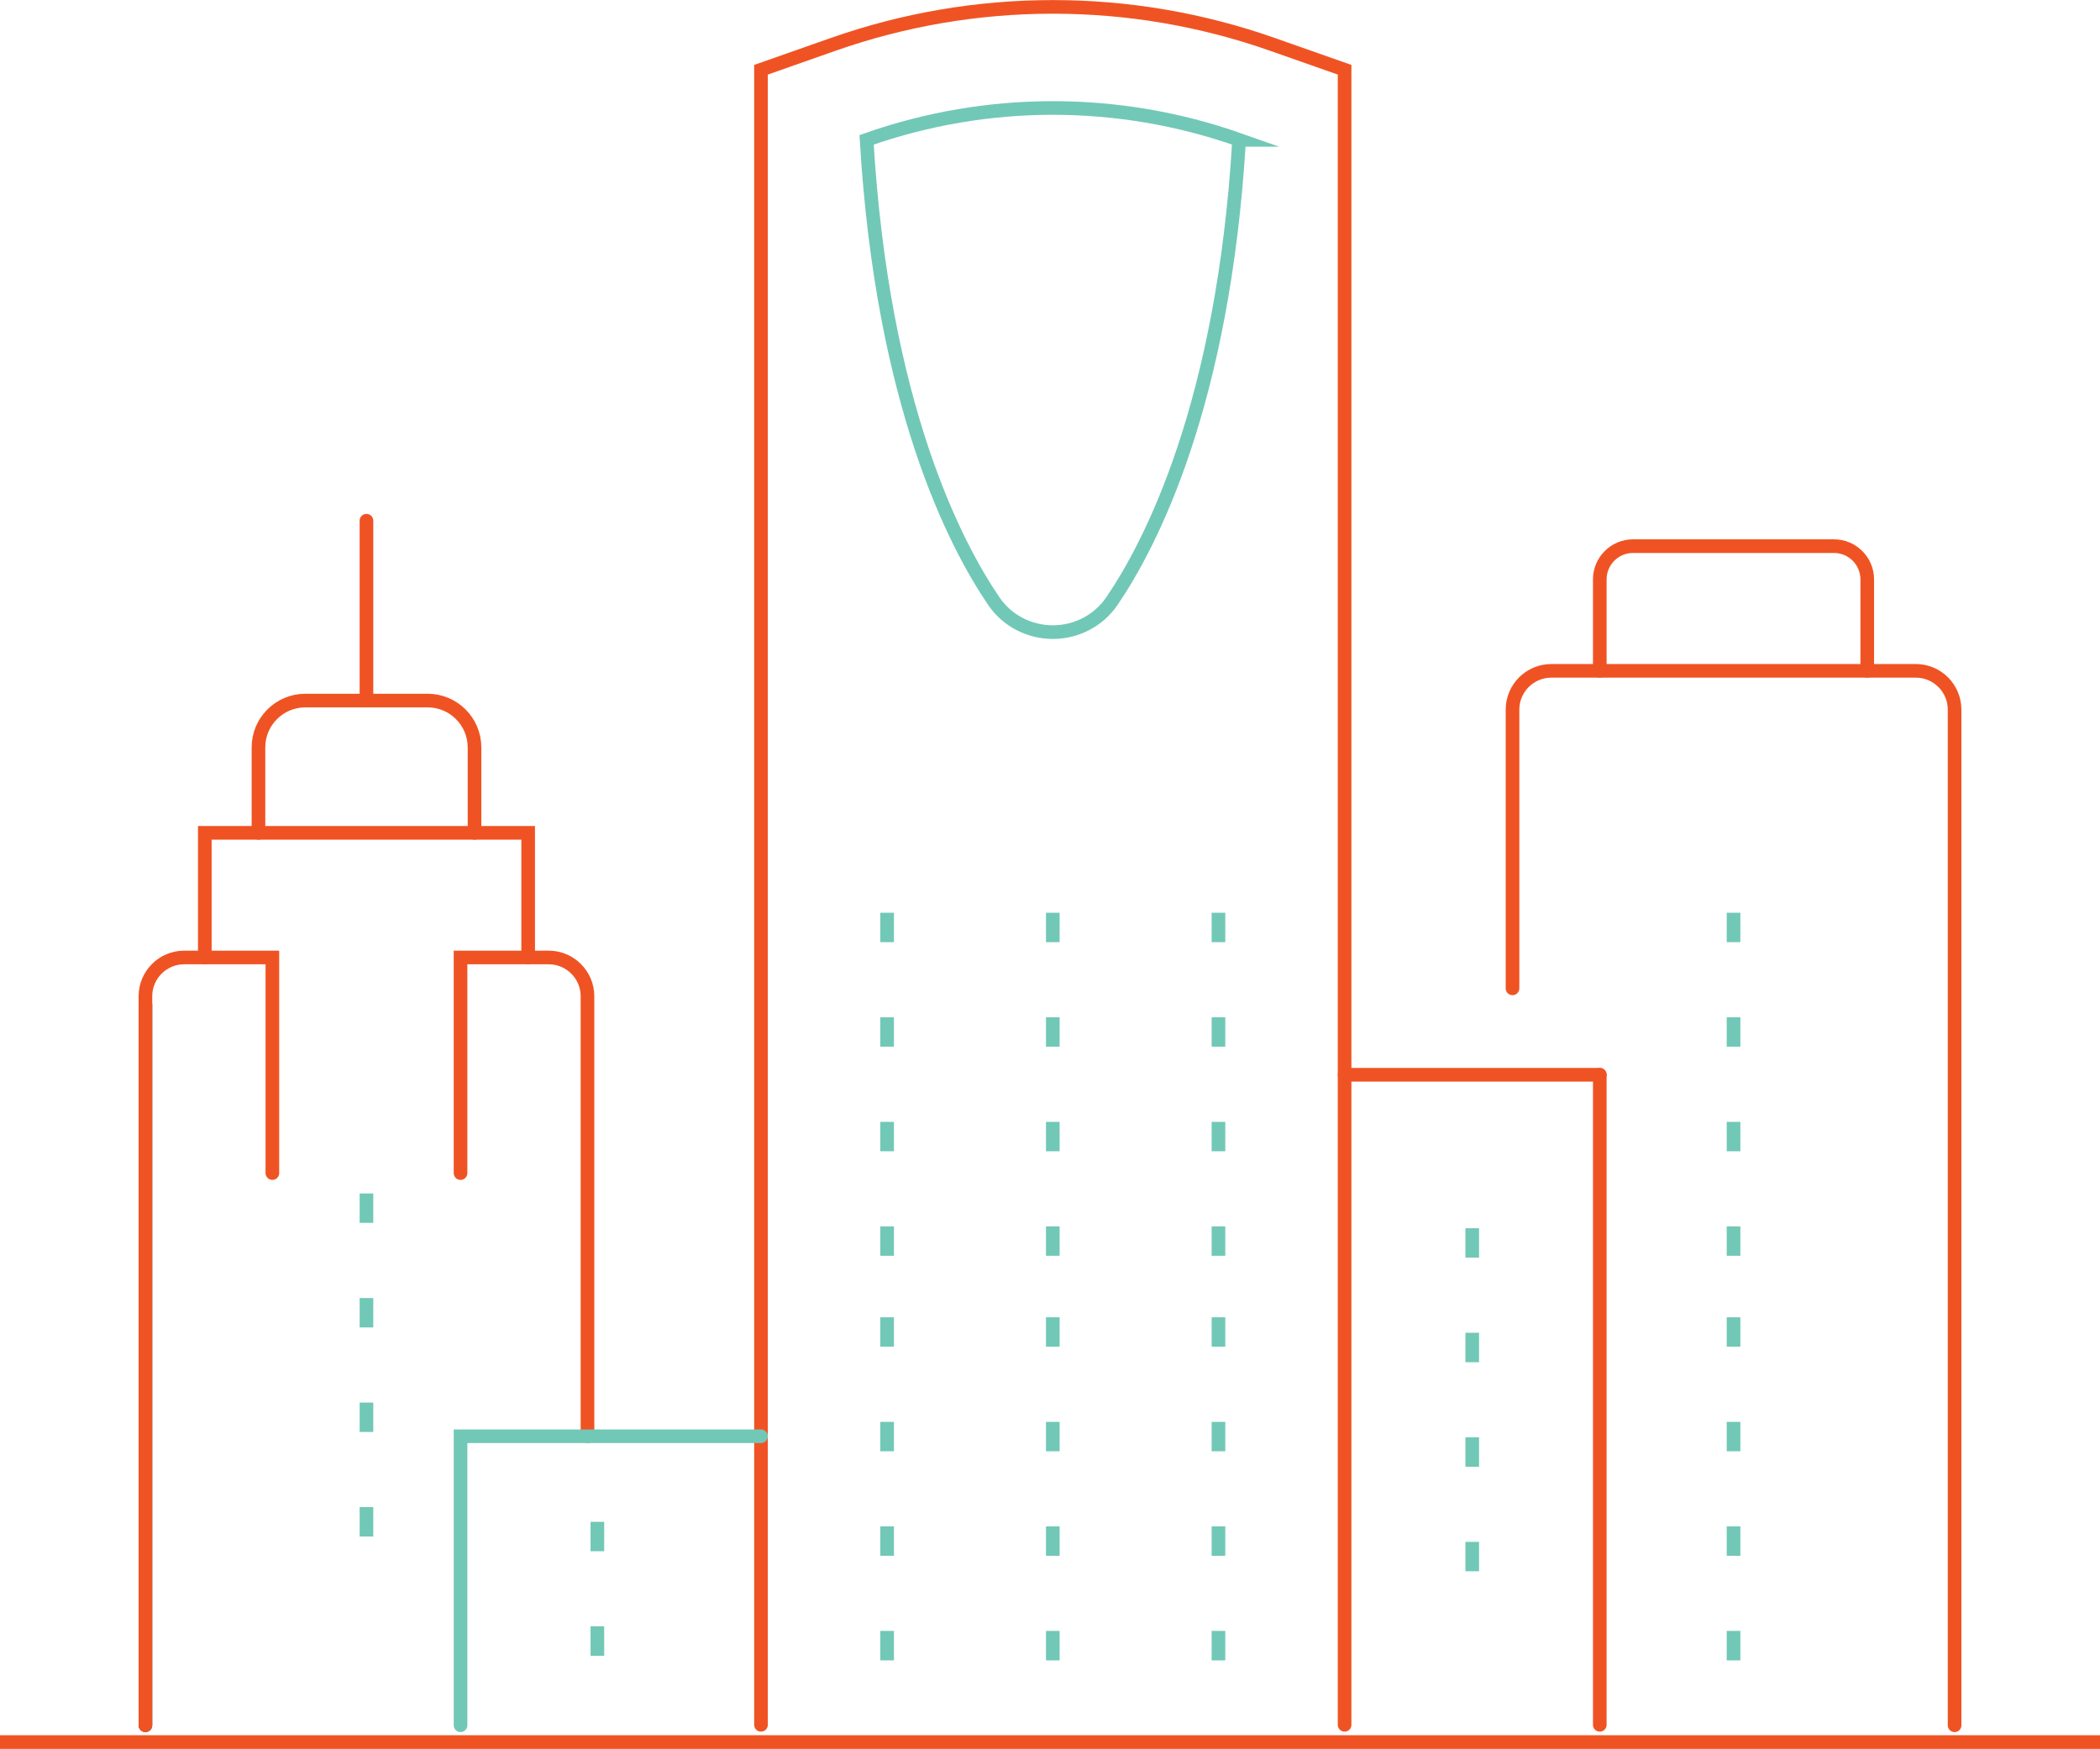<?xml version="1.0" encoding="UTF-8"?>
<svg id="Layer_2" data-name="Layer 2" xmlns="http://www.w3.org/2000/svg" viewBox="0 0 308.02 256.5">
  <defs>
    <style>
      .cls-1, .cls-2, .cls-3, .cls-4, .cls-5 {
        fill: none;
        stroke-miterlimit: 10;
        stroke-width: 2px;
      }

      .cls-1, .cls-3, .cls-4 {
        stroke-linecap: round;
      }

      .cls-1, .cls-5 {
        stroke: #71c8b6;
      }

      .cls-2, .cls-4 {
        stroke: #f05323;
      }

      .cls-3 {
        stroke: #354254;
      }
    </style>
  </defs>
  <g id="Layer_1-2" data-name="Layer 1">
    <g>
      <g>
        <line class="cls-3" x1="21.33" y1="147.35" x2="21.33" y2="253.04"/>
        <polyline class="cls-4" points="77.47 140.43 77.47 122.15 30.04 122.15 30.04 140.43"/>
        <path class="cls-4" d="M69.6,122.15v-12.53c0-3.79-3.08-6.87-6.87-6.87h-17.95c-3.79,0-6.87,3.07-6.87,6.87v12.53"/>
        <path class="cls-4" d="M67.55,172.05v-31.62h12.93c3.14,0,5.69,2.55,5.69,5.69v64.52"/>
        <path class="cls-4" d="M39.95,172.05v-31.62h-12.93c-3.15,0-5.69,2.55-5.69,5.69v106.92"/>
        <path class="cls-4" d="M234.65,98.38v-13.4c0-2.7,2.19-4.88,4.88-4.88h29.47c2.7,0,4.88,2.19,4.88,4.88v13.4"/>
        <line class="cls-4" x1="197.22" y1="157.63" x2="234.65" y2="157.63"/>
        <line class="cls-5" x1="130.12" y1="149.2" x2="130.12" y2="153.51"/>
        <line class="cls-5" x1="130.12" y1="164.54" x2="130.12" y2="168.85"/>
        <line class="cls-5" x1="130.12" y1="179.87" x2="130.12" y2="184.18"/>
        <line class="cls-5" x1="130.12" y1="133.87" x2="130.12" y2="138.18"/>
        <line class="cls-5" x1="154.42" y1="149.2" x2="154.42" y2="153.51"/>
        <line class="cls-5" x1="154.42" y1="164.54" x2="154.42" y2="168.85"/>
        <line class="cls-5" x1="154.42" y1="179.87" x2="154.42" y2="184.18"/>
        <line class="cls-5" x1="154.42" y1="133.87" x2="154.42" y2="138.18"/>
        <line class="cls-5" x1="178.72" y1="149.2" x2="178.72" y2="153.51"/>
        <line class="cls-5" x1="178.72" y1="164.54" x2="178.72" y2="168.85"/>
        <line class="cls-5" x1="178.72" y1="179.87" x2="178.72" y2="184.18"/>
        <line class="cls-5" x1="178.72" y1="133.87" x2="178.72" y2="138.18"/>
        <line class="cls-5" x1="130.12" y1="208.54" x2="130.12" y2="212.85"/>
        <line class="cls-5" x1="130.12" y1="223.87" x2="130.12" y2="228.18"/>
        <line class="cls-5" x1="130.12" y1="239.2" x2="130.12" y2="243.52"/>
        <line class="cls-5" x1="130.12" y1="193.2" x2="130.12" y2="197.51"/>
        <line class="cls-5" x1="254.27" y1="149.2" x2="254.27" y2="153.51"/>
        <line class="cls-5" x1="254.27" y1="164.54" x2="254.27" y2="168.85"/>
        <line class="cls-5" x1="254.27" y1="179.87" x2="254.27" y2="184.18"/>
        <line class="cls-5" x1="254.27" y1="133.87" x2="254.27" y2="138.18"/>
        <line class="cls-5" x1="254.27" y1="208.54" x2="254.27" y2="212.85"/>
        <line class="cls-5" x1="254.27" y1="223.87" x2="254.27" y2="228.18"/>
        <line class="cls-5" x1="254.27" y1="239.2" x2="254.27" y2="243.52"/>
        <line class="cls-5" x1="254.27" y1="193.2" x2="254.27" y2="197.51"/>
        <line class="cls-5" x1="215.94" y1="195.47" x2="215.94" y2="199.79"/>
        <line class="cls-5" x1="215.94" y1="210.81" x2="215.94" y2="215.12"/>
        <line class="cls-5" x1="215.94" y1="226.14" x2="215.94" y2="230.45"/>
        <line class="cls-5" x1="215.94" y1="180.14" x2="215.94" y2="184.45"/>
        <line class="cls-5" x1="53.75" y1="190.38" x2="53.75" y2="194.69"/>
        <line class="cls-5" x1="53.75" y1="205.71" x2="53.75" y2="210.02"/>
        <line class="cls-5" x1="53.75" y1="221.04" x2="53.75" y2="225.36"/>
        <line class="cls-5" x1="53.75" y1="175.04" x2="53.75" y2="179.35"/>
        <line class="cls-5" x1="87.62" y1="238.53" x2="87.62" y2="242.85"/>
        <line class="cls-5" x1="87.62" y1="223.2" x2="87.62" y2="227.51"/>
        <line class="cls-5" x1="154.42" y1="208.54" x2="154.42" y2="212.85"/>
        <line class="cls-5" x1="154.42" y1="223.87" x2="154.42" y2="228.18"/>
        <line class="cls-5" x1="154.42" y1="239.2" x2="154.42" y2="243.52"/>
        <line class="cls-5" x1="154.42" y1="193.2" x2="154.42" y2="197.51"/>
        <line class="cls-5" x1="178.72" y1="208.54" x2="178.72" y2="212.85"/>
        <line class="cls-5" x1="178.72" y1="223.87" x2="178.72" y2="228.18"/>
        <line class="cls-5" x1="178.72" y1="239.2" x2="178.72" y2="243.52"/>
        <line class="cls-5" x1="178.72" y1="193.2" x2="178.72" y2="197.51"/>
        <path class="cls-4" d="M197.22,252.97V10.23l-10.55-3.71c-10.39-3.66-21.24-5.51-32.25-5.51s-21.87,1.86-32.25,5.51l-10.55,3.71v242.74"/>
        <path class="cls-1" d="M181.75,20.51c-2.3,38.83-13,59.35-18.67,67.67-1.95,2.85-5.2,4.53-8.65,4.53h0c-3.45,0-6.71-1.67-8.65-4.53-5.67-8.31-16.37-28.83-18.67-67.67h0c17.69-6.23,36.97-6.23,54.65,0h0Z"/>
        <line class="cls-4" x1="53.75" y1="102.75" x2="53.75" y2="76.37"/>
        <line class="cls-4" x1="234.65" y1="157.63" x2="234.65" y2="252.97"/>
        <polyline class="cls-1" points="111.62 210.65 67.55 210.65 67.55 253.04"/>
        <path class="cls-4" d="M221.85,144.96v-40.88c0-3.14,2.55-5.69,5.69-5.69h53.46c3.15,0,5.69,2.55,5.69,5.69v148.96"/>
      </g>
      <line class="cls-2" y1="255.5" x2="308.02" y2="255.5"/>
    </g>
  </g>
</svg>